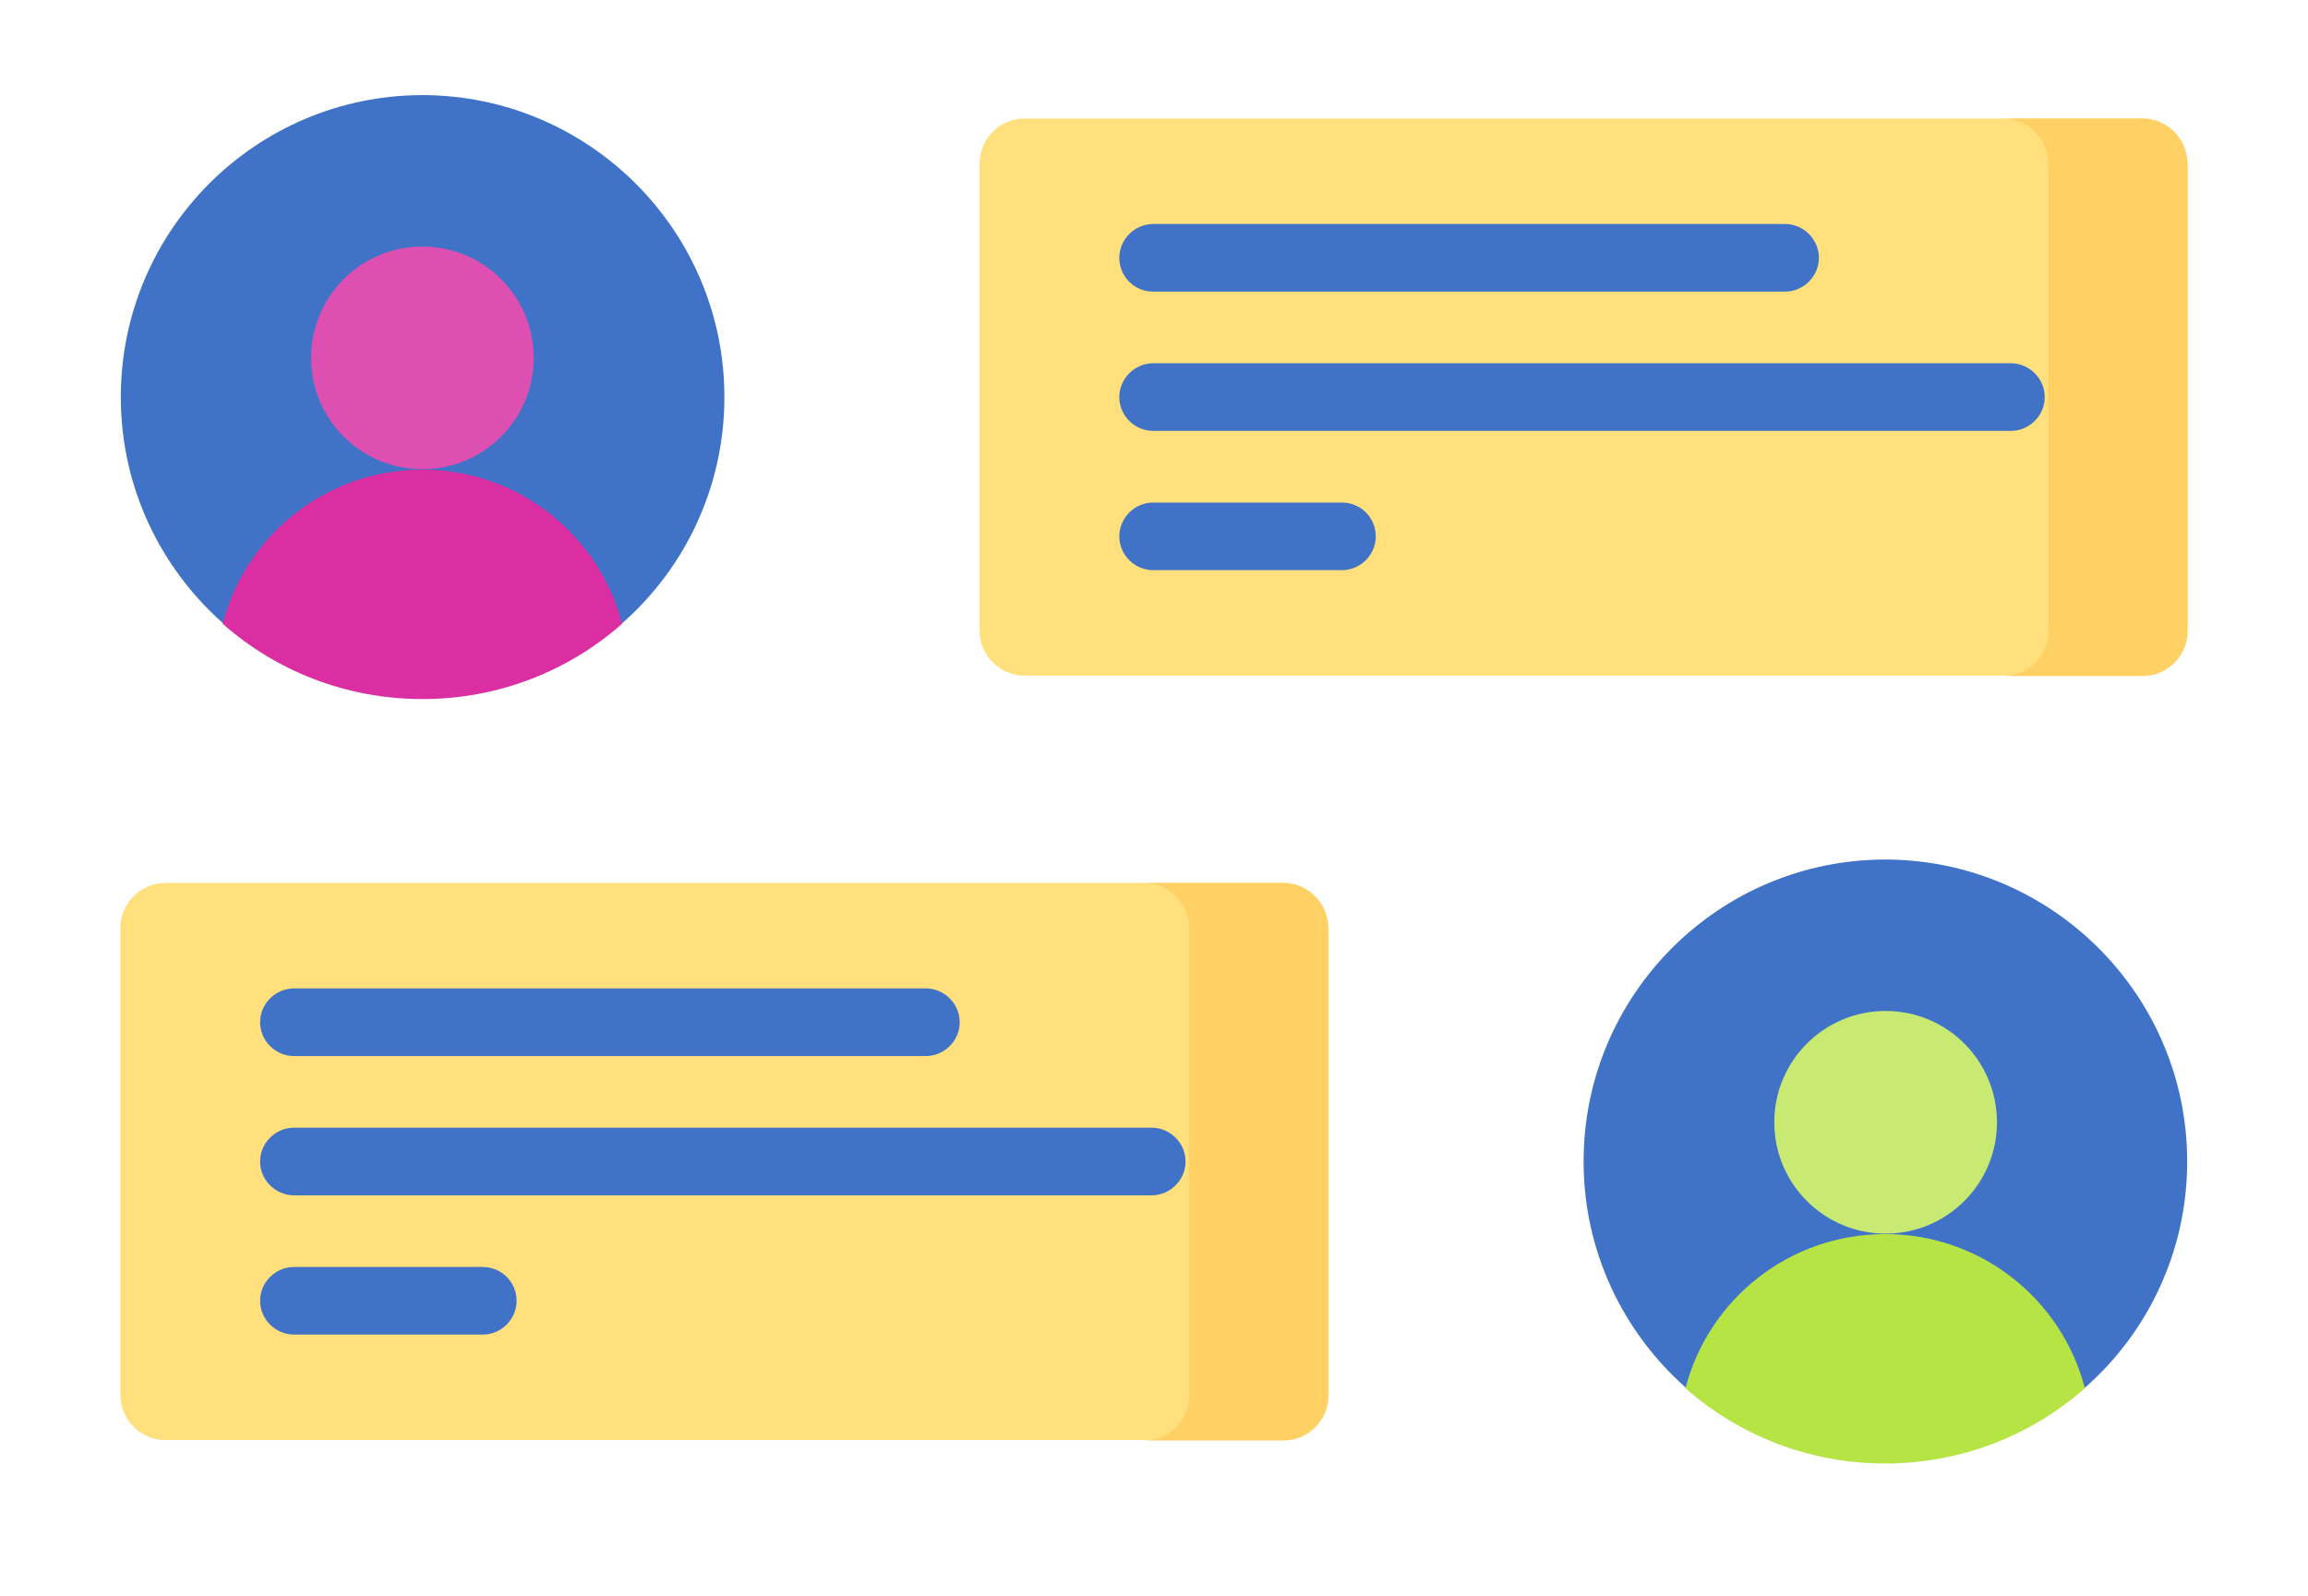 <?xml version="1.0" encoding="utf-8"?>
<!-- Generator: Adobe Illustrator 28.0.0, SVG Export Plug-In . SVG Version: 6.00 Build 0)  -->
<svg version="1.1" id="Capa_1" xmlns="http://www.w3.org/2000/svg" xmlns:xlink="http://www.w3.org/1999/xlink" x="0px" y="0px"
	 viewBox="0 0 512 354" style="enable-background:new 0 0 512 354;" xml:space="preserve">
<style type="text/css">
	.st0{fill:#FFE07D;}
	.st1{fill:#FFD064;}
	.st2{fill:#4073C8;}
	.st3{fill:#DD4FB1;}
	.st4{fill:#DA2EA2;}
	.st5{fill:#C8EA73;}
	.st6{fill:#B7E445;}
</style>
<g>
	<path class="st0" d="M475.3,149.9H227.3c-5.5,0-10-4.5-10-10V36.3c0-5.5,4.5-10,10-10h247.9c5.5,0,10,4.5,10,10V140
		C485.2,145.5,480.8,149.9,475.3,149.9z"/>
	<path class="st1" d="M475.3,26.3h-30.9c5.5,0,10,4.5,10,10V140c0,5.5-4.5,10-10,10h30.9c5.5,0,10-4.5,10-10V36.3
		C485.2,30.8,480.8,26.3,475.3,26.3z"/>
	<g>
		<path class="st2" d="M255.8,64.7H396c4.1,0,7.5-3.4,7.5-7.5s-3.4-7.5-7.5-7.5H255.8c-4.1,0-7.5,3.4-7.5,7.5S251.6,64.7,255.8,64.7
			z"/>
		<path class="st2" d="M446.1,80.6H255.8c-4.1,0-7.5,3.4-7.5,7.5s3.4,7.5,7.5,7.5h190.3c4.1,0,7.5-3.4,7.5-7.5
			S450.2,80.6,446.1,80.6z"/>
		<path class="st2" d="M297.7,111.5h-41.9c-4.1,0-7.5,3.4-7.5,7.5s3.4,7.5,7.5,7.5h41.9c4.1,0,7.5-3.4,7.5-7.5
			S301.9,111.5,297.7,111.5z"/>
	</g>
	<path class="st2" d="M160.7,88.1c0,20-8.8,38-22.7,50.2H49.5c-13.9-12.3-22.7-30.2-22.7-50.2c0-37,30-67,67-67
		C130.7,21.2,160.7,51.2,160.7,88.1L160.7,88.1z"/>
	<circle class="st3" cx="93.7" cy="79.4" r="24.7"/>
	<path class="st4" d="M138,138.4c-11.8,10.4-27.3,16.7-44.3,16.7s-32.5-6.3-44.3-16.7c5.1-19.7,23-34.2,44.3-34.2
		S132.9,118.7,138,138.4z"/>
	<path class="st0" d="M284.7,319.5H36.7c-5.5,0-10-4.5-10-10V205.9c0-5.5,4.5-10,10-10h247.9c5.5,0,10,4.5,10,10v103.7
		C294.6,315.1,290.2,319.5,284.7,319.5L284.7,319.5z"/>
	<path class="st1" d="M284.7,195.9h-30.9c5.5,0,10,4.5,10,10v103.7c0,5.5-4.5,10-10,10h30.9c5.5,0,10-4.5,10-10V205.9
		C294.6,200.4,290.2,195.9,284.7,195.9L284.7,195.9z"/>
	<g>
		<path class="st2" d="M65.2,234.3h140.2c4.1,0,7.5-3.4,7.5-7.5s-3.4-7.5-7.5-7.5H65.2c-4.1,0-7.5,3.4-7.5,7.5
			S61.1,234.3,65.2,234.3z"/>
		<path class="st2" d="M255.5,250.2H65.2c-4.1,0-7.5,3.4-7.5,7.5s3.4,7.5,7.5,7.5h190.3c4.1,0,7.5-3.4,7.5-7.5
			S259.6,250.2,255.5,250.2L255.5,250.2z"/>
		<path class="st2" d="M107.1,281.1H65.2c-4.1,0-7.5,3.4-7.5,7.5s3.4,7.5,7.5,7.5h41.9c4.1,0,7.5-3.4,7.5-7.5
			S111.3,281.1,107.1,281.1z"/>
	</g>
	<path class="st2" d="M485.2,257.7c0,20-8.8,38-22.7,50.2H374c-13.9-12.3-22.7-30.2-22.7-50.2c0-37,30-67,67-67
		C455.2,190.8,485.2,220.8,485.2,257.7z"/>
	<circle class="st5" cx="418.3" cy="249" r="24.7"/>
	<path class="st6" d="M462.5,308c-11.8,10.4-27.3,16.7-44.3,16.7c-17,0-32.5-6.3-44.3-16.7c5.1-19.7,23-34.2,44.3-34.2
		C439.5,273.8,457.4,288.3,462.5,308z"/>
</g>
</svg>

